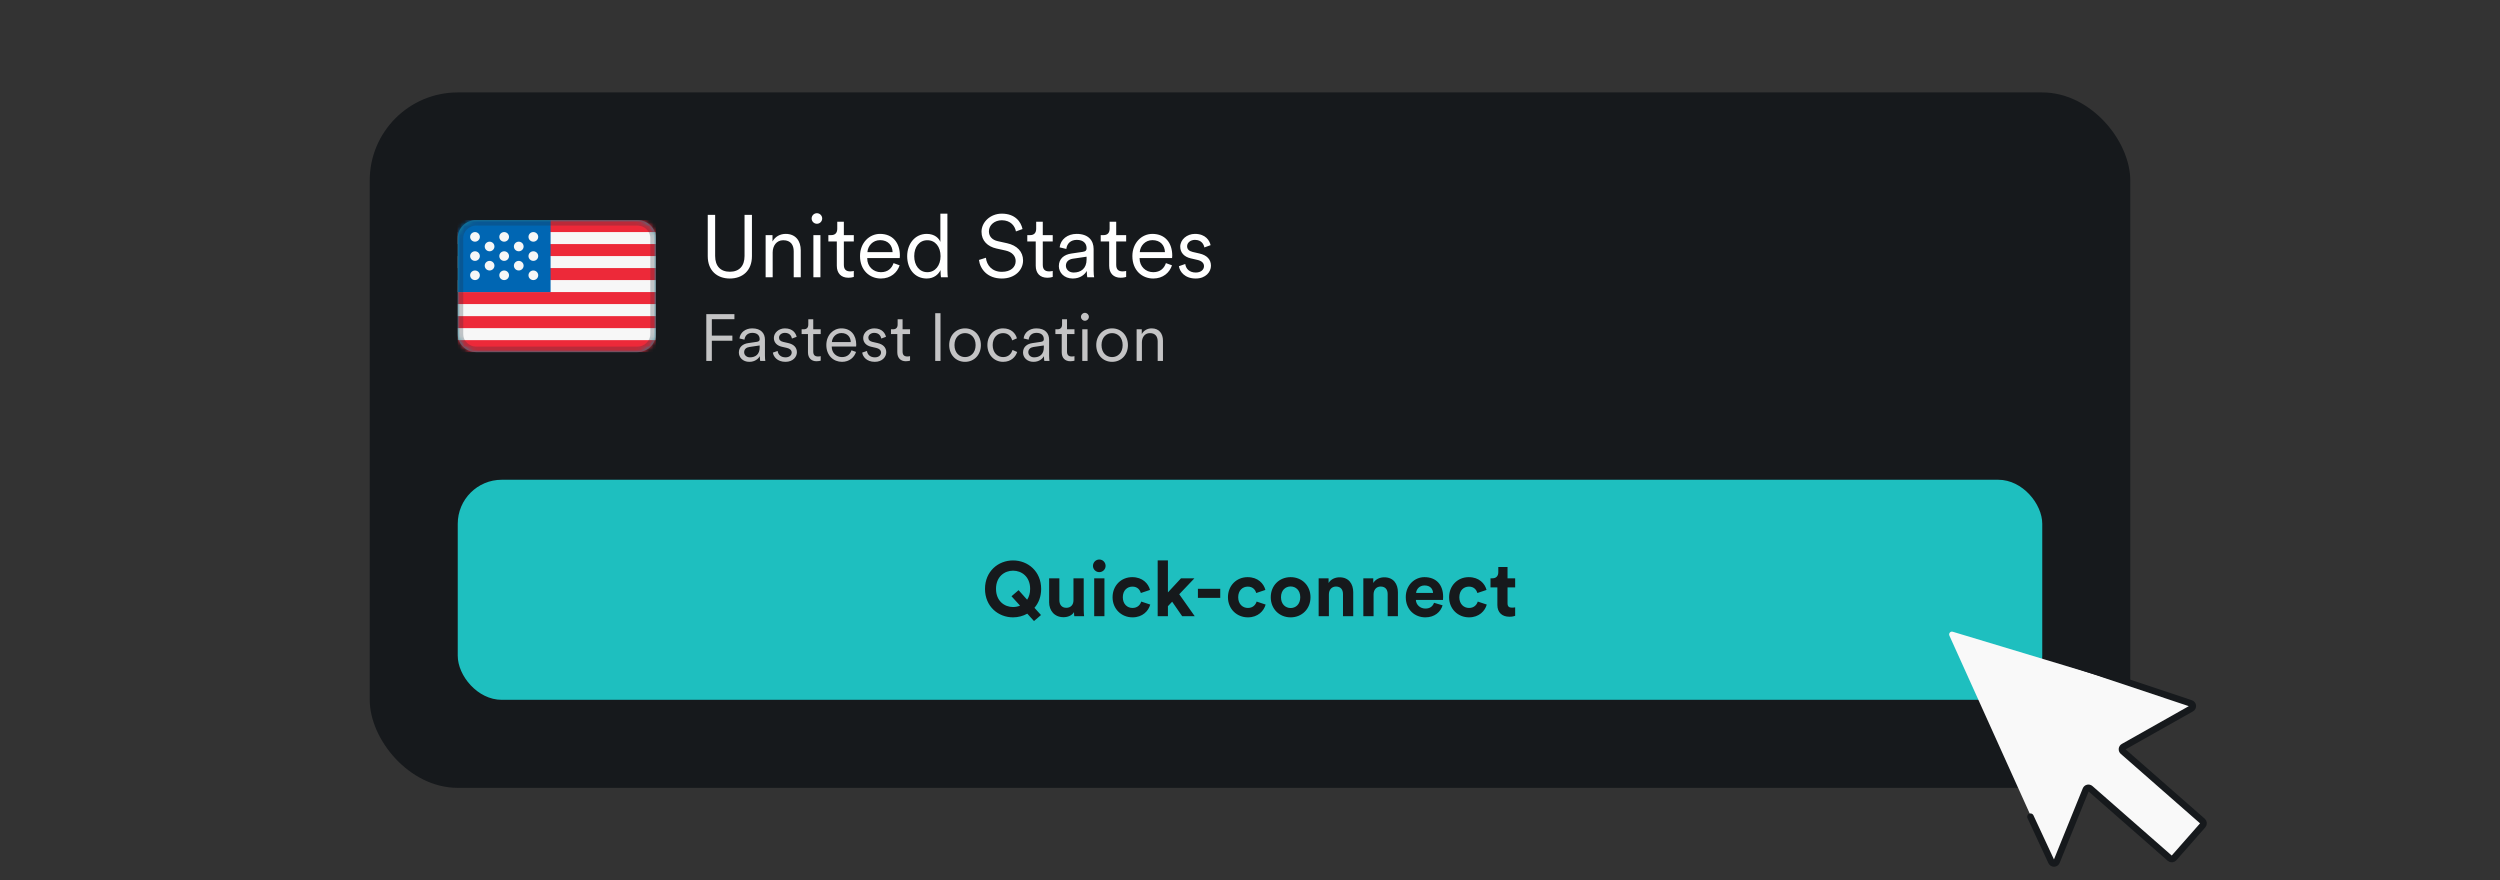 <svg width="568" height="200" viewBox="0 0 568 200" fill="none" xmlns="http://www.w3.org/2000/svg">
<rect x="0" y="0" width="568" height="200" fill="#333333" stroke="none"/>
<g clip-path="url(#clip0_4356_756)">
<rect x="84" y="21" width="400" height="158" rx="20" fill="#16191C"/>
<path fill-rule="evenodd" clip-rule="evenodd" d="M108.219 50H144.781C147.111 50 149 51.832 149 54.091V75.909C149 78.168 147.111 80 144.781 80H108.219C105.889 80 104 78.168 104 75.909V54.091C104 51.832 105.889 50 108.219 50Z" fill="#178A9E"/>
<mask id="mask0_4356_756" style="mask-type:luminance" maskUnits="userSpaceOnUse" x="104" y="50" width="45" height="30">
<path fill-rule="evenodd" clip-rule="evenodd" d="M108.219 50H144.781C147.111 50 149 51.832 149 54.091V75.909C149 78.168 147.111 80 144.781 80H108.219C105.889 80 104 78.168 104 75.909V54.091C104 51.832 105.889 50 108.219 50Z" fill="white"/>
</mask>
<g mask="url(#mask0_4356_756)">
<path d="M104 50H149V80H104V50Z" fill="#ED2939"/>
<path fill-rule="evenodd" clip-rule="evenodd" d="M104 52.727H149V55.455H104V52.727ZM104 58.182H149V60.909H104V58.182ZM149 63.637H104V66.364H149V63.637ZM104 69.091H149V71.818H104V69.091ZM149 74.546H104V77.273H149V74.546Z" fill="#F7F7F7"/>
<path d="M105.758 50H125.094V66.364H104V51.364C104 50.611 104.787 50 105.758 50Z" fill="#0066B3"/>
<path fill-rule="evenodd" clip-rule="evenodd" d="M120.072 53.818C120.072 54.421 120.566 54.909 121.177 54.909C121.787 54.909 122.281 54.421 122.281 53.818C122.281 53.216 121.787 52.727 121.177 52.727C120.566 52.727 120.072 53.216 120.072 53.818ZM107.917 54.909C107.307 54.909 106.812 54.421 106.812 53.818C106.812 53.216 107.307 52.727 107.917 52.727C108.528 52.727 109.022 53.216 109.022 53.818C109.022 54.421 108.528 54.909 107.917 54.909ZM111.233 57.091C110.623 57.091 110.128 56.602 110.128 56C110.128 55.397 110.623 54.909 111.233 54.909C111.843 54.909 112.338 55.397 112.338 56C112.338 56.602 111.843 57.091 111.233 57.091ZM110.128 60.364C110.128 60.966 110.623 61.455 111.233 61.455C111.843 61.455 112.338 60.966 112.338 60.364C112.338 59.761 111.843 59.273 111.233 59.273C110.623 59.273 110.128 59.761 110.128 60.364ZM117.861 57.091C117.251 57.091 116.756 56.602 116.756 56C116.756 55.397 117.251 54.909 117.861 54.909C118.471 54.909 118.966 55.397 118.966 56C118.966 56.602 118.471 57.091 117.861 57.091ZM116.756 60.364C116.756 60.966 117.251 61.455 117.861 61.455C118.471 61.455 118.966 60.966 118.966 60.364C118.966 59.761 118.471 59.273 117.861 59.273C117.251 59.273 116.756 59.761 116.756 60.364ZM114.546 54.909C113.936 54.909 113.441 54.421 113.441 53.818C113.441 53.216 113.936 52.727 114.546 52.727C115.156 52.727 115.651 53.216 115.651 53.818C115.651 54.421 115.156 54.909 114.546 54.909ZM114.546 59.273C113.936 59.273 113.441 58.785 113.441 58.182C113.441 57.58 113.936 57.091 114.546 57.091C115.156 57.091 115.651 57.58 115.651 58.182C115.651 58.785 115.156 59.273 114.546 59.273ZM113.441 62.546C113.441 63.149 113.936 63.637 114.546 63.637C115.156 63.637 115.651 63.149 115.651 62.546C115.651 61.944 115.156 61.455 114.546 61.455C113.936 61.455 113.441 61.944 113.441 62.546ZM121.177 59.273C120.566 59.273 120.072 58.785 120.072 58.182C120.072 57.58 120.566 57.091 121.177 57.091C121.787 57.091 122.282 57.58 122.282 58.182C122.282 58.785 121.787 59.273 121.177 59.273ZM120.072 62.546C120.072 63.149 120.566 63.637 121.177 63.637C121.787 63.637 122.282 63.149 122.282 62.546C122.282 61.944 121.787 61.455 121.177 61.455C120.566 61.455 120.072 61.944 120.072 62.546ZM107.917 59.273C107.307 59.273 106.812 58.785 106.812 58.182C106.812 57.58 107.307 57.091 107.917 57.091C108.528 57.091 109.022 57.58 109.022 58.182C109.022 58.785 108.528 59.273 107.917 59.273ZM106.812 62.546C106.812 63.149 107.307 63.637 107.917 63.637C108.528 63.637 109.022 63.149 109.022 62.546C109.022 61.944 108.528 61.455 107.917 61.455C107.307 61.455 106.812 61.944 106.812 62.546Z" fill="#F7F7F7"/>
<path d="M108.219 50.625H144.781C146.784 50.625 148.375 52.195 148.375 54.091V75.909C148.375 77.805 146.784 79.375 144.781 79.375H108.219C106.216 79.375 104.625 77.805 104.625 75.909V54.091C104.625 52.195 106.216 50.625 108.219 50.625Z" stroke="#222E3A" stroke-opacity="0.25" stroke-width="1.25"/>
</g>
<path d="M165.82 63.28C162.94 63.28 160.8 61.5 160.8 58.2V48.82H162.48V58.16C162.48 60.44 163.68 61.74 165.82 61.74C167.96 61.74 169.16 60.44 169.16 58.16V48.82H170.84V58.2C170.84 61.5 168.7 63.28 165.82 63.28ZM175.551 57.36V63H173.951V53.42H175.511V54.86C176.131 53.74 177.251 53.14 178.511 53.14C180.811 53.14 181.931 54.78 181.931 56.86V63H180.331V57.1C180.331 55.7 179.691 54.58 177.951 54.58C176.411 54.58 175.551 55.86 175.551 57.36ZM186.402 63H184.802V53.42H186.402V63ZM184.402 49.64C184.402 48.98 184.942 48.44 185.602 48.44C186.262 48.44 186.802 48.98 186.802 49.64C186.802 50.3 186.262 50.84 185.602 50.84C184.942 50.84 184.402 50.3 184.402 49.64ZM191.724 50.38V53.42H193.984V54.86H191.724V60.16C191.724 61.16 192.164 61.66 193.184 61.66C193.464 61.66 193.824 61.6 193.984 61.56V62.92C193.804 62.98 193.344 63.1 192.724 63.1C191.144 63.1 190.124 62.12 190.124 60.38V54.86H188.204V53.42H188.824C189.804 53.42 190.224 52.86 190.224 51.96V50.38H191.724ZM197.076 57.28H202.796C202.756 55.76 201.776 54.56 199.956 54.56C198.296 54.56 197.176 55.86 197.076 57.28ZM203.016 59.78L204.396 60.28C203.856 61.94 202.356 63.28 200.136 63.28C197.576 63.28 195.396 61.4 195.396 58.18C195.396 55.16 197.516 53.14 199.936 53.14C202.836 53.14 204.456 55.16 204.456 58.08C204.456 58.28 204.436 58.5 204.416 58.64H197.036V58.72C197.036 60.54 198.416 61.84 200.136 61.84C201.756 61.84 202.636 60.92 203.016 59.78ZM213.691 61.62V61.36C213.251 62.3 212.211 63.28 210.551 63.28C207.791 63.28 206.111 61.04 206.111 58.2C206.111 55.42 207.871 53.14 210.551 53.14C212.391 53.14 213.331 54.16 213.651 54.96V48.54H215.251V61.2C215.251 62.16 215.311 62.8 215.351 63H213.791C213.751 62.78 213.691 62.24 213.691 61.62ZM210.691 61.84C212.491 61.84 213.691 60.32 213.691 58.2C213.691 56.08 212.511 54.58 210.691 54.58C208.871 54.58 207.711 56.08 207.711 58.2C207.711 60.32 208.891 61.84 210.691 61.84ZM232.32 52.04L230.82 52.58C230.6 51.38 229.66 50.06 227.62 50.04C225.98 50.04 224.68 51.12 224.68 52.56C224.68 53.7 225.42 54.52 226.72 54.8L228.8 55.26C231.08 55.76 232.44 57.18 232.44 59.18C232.44 61.36 230.58 63.28 227.62 63.28C224.34 63.28 222.68 61.14 222.42 59.06L224 58.56C224.16 60.24 225.38 61.76 227.62 61.76C229.66 61.76 230.76 60.68 230.76 59.32C230.76 58.16 229.96 57.26 228.46 56.92L226.38 56.46C224.42 56.02 223 54.74 223 52.66C223 50.44 225.04 48.54 227.6 48.54C230.66 48.54 231.96 50.4 232.32 52.04ZM236.919 50.38V53.42H239.179V54.86H236.919V60.16C236.919 61.16 237.359 61.66 238.379 61.66C238.659 61.66 239.019 61.6 239.179 61.56V62.92C238.999 62.98 238.539 63.1 237.919 63.1C236.339 63.1 235.319 62.12 235.319 60.38V54.86H233.399V53.42H234.019C234.999 53.42 235.419 52.86 235.419 51.96V50.38H236.919ZM240.571 60.46C240.571 58.78 241.751 57.84 243.431 57.6L246.011 57.22C246.711 57.12 246.871 56.82 246.871 56.4C246.871 55.32 246.151 54.5 244.651 54.5C243.251 54.5 242.411 55.34 242.271 56.56L240.751 56.2C240.951 54.38 242.551 53.14 244.611 53.14C247.331 53.14 248.471 54.7 248.471 56.56V61.4C248.471 62.2 248.531 62.7 248.591 63H247.031C246.991 62.78 246.911 62.3 246.911 61.56C246.491 62.34 245.451 63.28 243.731 63.28C241.751 63.28 240.571 61.92 240.571 60.46ZM243.931 61.92C245.591 61.92 246.871 61 246.871 58.96V58.32L243.751 58.78C242.831 58.92 242.171 59.44 242.171 60.38C242.171 61.16 242.831 61.92 243.931 61.92ZM253.603 50.38V53.42H255.863V54.86H253.603V60.16C253.603 61.16 254.043 61.66 255.063 61.66C255.343 61.66 255.703 61.6 255.863 61.56V62.92C255.683 62.98 255.223 63.1 254.603 63.1C253.023 63.1 252.003 62.12 252.003 60.38V54.86H250.083V53.42H250.703C251.683 53.42 252.103 52.86 252.103 51.96V50.38H253.603ZM258.955 57.28H264.675C264.635 55.76 263.655 54.56 261.835 54.56C260.175 54.56 259.055 55.86 258.955 57.28ZM264.895 59.78L266.275 60.28C265.735 61.94 264.235 63.28 262.015 63.28C259.455 63.28 257.275 61.4 257.275 58.18C257.275 55.16 259.395 53.14 261.815 53.14C264.715 53.14 266.335 55.16 266.335 58.08C266.335 58.28 266.315 58.5 266.295 58.64H258.915V58.72C258.915 60.54 260.295 61.84 262.015 61.84C263.635 61.84 264.515 60.92 264.895 59.78ZM267.85 60.48L269.29 59.98C269.43 61.08 270.25 61.92 271.69 61.92C272.83 61.92 273.55 61.28 273.55 60.46C273.55 59.74 272.97 59.26 272.09 59.06L270.53 58.7C269.07 58.36 268.15 57.42 268.15 56.04C268.15 54.44 269.67 53.14 271.49 53.14C273.97 53.14 274.83 54.72 275.05 55.7L273.63 56.22C273.51 55.56 273.01 54.5 271.49 54.5C270.49 54.5 269.71 55.14 269.71 55.94C269.71 56.62 270.13 57.04 270.97 57.24L272.53 57.6C274.21 57.98 275.13 58.96 275.13 60.38C275.13 61.76 273.95 63.28 271.67 63.28C269.15 63.28 268.01 61.68 267.85 60.48Z" fill="white"/>
<path d="M161.73 82H160.47V71.365H166.86V72.52H161.73V76.255H166.395V77.41H161.73V82ZM167.871 80.095C167.871 78.835 168.756 78.13 170.016 77.95L171.951 77.665C172.476 77.59 172.596 77.365 172.596 77.05C172.596 76.24 172.056 75.625 170.931 75.625C169.881 75.625 169.251 76.255 169.146 77.17L168.006 76.9C168.156 75.535 169.356 74.605 170.901 74.605C172.941 74.605 173.796 75.775 173.796 77.17V80.8C173.796 81.4 173.841 81.775 173.886 82H172.716C172.686 81.835 172.626 81.475 172.626 80.92C172.311 81.505 171.531 82.21 170.241 82.21C168.756 82.21 167.871 81.19 167.871 80.095ZM170.391 81.19C171.636 81.19 172.596 80.5 172.596 78.97V78.49L170.256 78.835C169.566 78.94 169.071 79.33 169.071 80.035C169.071 80.62 169.566 81.19 170.391 81.19ZM175.597 80.11L176.677 79.735C176.782 80.56 177.397 81.19 178.477 81.19C179.332 81.19 179.872 80.71 179.872 80.095C179.872 79.555 179.437 79.195 178.777 79.045L177.607 78.775C176.512 78.52 175.822 77.815 175.822 76.78C175.822 75.58 176.962 74.605 178.327 74.605C180.187 74.605 180.832 75.79 180.997 76.525L179.932 76.915C179.842 76.42 179.467 75.625 178.327 75.625C177.577 75.625 176.992 76.105 176.992 76.705C176.992 77.215 177.307 77.53 177.937 77.68L179.107 77.95C180.367 78.235 181.057 78.97 181.057 80.035C181.057 81.07 180.172 82.21 178.462 82.21C176.572 82.21 175.717 81.01 175.597 80.11ZM184.77 72.535V74.815H186.465V75.895H184.77V79.87C184.77 80.62 185.1 80.995 185.865 80.995C186.075 80.995 186.345 80.95 186.465 80.92V81.94C186.33 81.985 185.985 82.075 185.52 82.075C184.335 82.075 183.57 81.34 183.57 80.035V75.895H182.13V74.815H182.595C183.33 74.815 183.645 74.395 183.645 73.72V72.535H184.77ZM189.003 77.71H193.293C193.263 76.57 192.528 75.67 191.163 75.67C189.918 75.67 189.078 76.645 189.003 77.71ZM193.458 79.585L194.493 79.96C194.088 81.205 192.963 82.21 191.298 82.21C189.378 82.21 187.743 80.8 187.743 78.385C187.743 76.12 189.333 74.605 191.148 74.605C193.323 74.605 194.538 76.12 194.538 78.31C194.538 78.46 194.523 78.625 194.508 78.73H188.973V78.79C188.973 80.155 190.008 81.13 191.298 81.13C192.513 81.13 193.173 80.44 193.458 79.585ZM195.894 80.11L196.974 79.735C197.079 80.56 197.694 81.19 198.774 81.19C199.629 81.19 200.169 80.71 200.169 80.095C200.169 79.555 199.734 79.195 199.074 79.045L197.904 78.775C196.809 78.52 196.119 77.815 196.119 76.78C196.119 75.58 197.259 74.605 198.624 74.605C200.484 74.605 201.129 75.79 201.294 76.525L200.229 76.915C200.139 76.42 199.764 75.625 198.624 75.625C197.874 75.625 197.289 76.105 197.289 76.705C197.289 77.215 197.604 77.53 198.234 77.68L199.404 77.95C200.664 78.235 201.354 78.97 201.354 80.035C201.354 81.07 200.469 82.21 198.759 82.21C196.869 82.21 196.014 81.01 195.894 80.11ZM205.067 72.535V74.815H206.762V75.895H205.067V79.87C205.067 80.62 205.397 80.995 206.162 80.995C206.372 80.995 206.642 80.95 206.762 80.92V81.94C206.627 81.985 206.282 82.075 205.817 82.075C204.632 82.075 203.867 81.34 203.867 80.035V75.895H202.427V74.815H202.892C203.627 74.815 203.942 74.395 203.942 73.72V72.535H205.067ZM213.683 82H212.483V71.155H213.683V82ZM219.258 74.605C221.328 74.605 222.858 76.195 222.858 78.4C222.858 80.62 221.328 82.21 219.258 82.21C217.188 82.21 215.658 80.62 215.658 78.4C215.658 76.195 217.188 74.605 219.258 74.605ZM219.258 75.685C217.968 75.685 216.858 76.66 216.858 78.4C216.858 80.155 217.968 81.13 219.258 81.13C220.548 81.13 221.658 80.155 221.658 78.4C221.658 76.66 220.548 75.685 219.258 75.685ZM227.893 75.685C226.633 75.685 225.538 76.66 225.538 78.4C225.538 80.125 226.633 81.13 227.908 81.13C229.273 81.13 229.843 80.17 230.053 79.51L231.103 79.975C230.758 81.04 229.753 82.21 227.908 82.21C225.838 82.21 224.338 80.59 224.338 78.4C224.338 76.165 225.868 74.605 227.893 74.605C229.738 74.605 230.743 75.73 231.043 76.87L229.963 77.335C229.768 76.57 229.183 75.685 227.893 75.685ZM232.431 80.095C232.431 78.835 233.316 78.13 234.576 77.95L236.511 77.665C237.036 77.59 237.156 77.365 237.156 77.05C237.156 76.24 236.616 75.625 235.491 75.625C234.441 75.625 233.811 76.255 233.706 77.17L232.566 76.9C232.716 75.535 233.916 74.605 235.461 74.605C237.501 74.605 238.356 75.775 238.356 77.17V80.8C238.356 81.4 238.401 81.775 238.446 82H237.276C237.246 81.835 237.186 81.475 237.186 80.92C236.871 81.505 236.091 82.21 234.801 82.21C233.316 82.21 232.431 81.19 232.431 80.095ZM234.951 81.19C236.196 81.19 237.156 80.5 237.156 78.97V78.49L234.816 78.835C234.126 78.94 233.631 79.33 233.631 80.035C233.631 80.62 234.126 81.19 234.951 81.19ZM242.424 72.535V74.815H244.119V75.895H242.424V79.87C242.424 80.62 242.754 80.995 243.519 80.995C243.729 80.995 243.999 80.95 244.119 80.92V81.94C243.984 81.985 243.639 82.075 243.174 82.075C241.989 82.075 241.224 81.34 241.224 80.035V75.895H239.784V74.815H240.249C240.984 74.815 241.299 74.395 241.299 73.72V72.535H242.424ZM247.092 82H245.892V74.815H247.092V82ZM245.592 71.98C245.592 71.485 245.997 71.08 246.492 71.08C246.987 71.08 247.392 71.485 247.392 71.98C247.392 72.475 246.987 72.88 246.492 72.88C245.997 72.88 245.592 72.475 245.592 71.98ZM252.667 74.605C254.737 74.605 256.267 76.195 256.267 78.4C256.267 80.62 254.737 82.21 252.667 82.21C250.597 82.21 249.067 80.62 249.067 78.4C249.067 76.195 250.597 74.605 252.667 74.605ZM252.667 75.685C251.377 75.685 250.267 76.66 250.267 78.4C250.267 80.155 251.377 81.13 252.667 81.13C253.957 81.13 255.067 80.155 255.067 78.4C255.067 76.66 253.957 75.685 252.667 75.685ZM259.441 77.77V82H258.241V74.815H259.411V75.895C259.876 75.055 260.716 74.605 261.661 74.605C263.386 74.605 264.226 75.835 264.226 77.395V82H263.026V77.575C263.026 76.525 262.546 75.685 261.241 75.685C260.086 75.685 259.441 76.645 259.441 77.77Z" fill="#C4C4C5"/>
<rect x="104" y="109" width="360" height="50" rx="10" fill="#1EBFBF"/>
<path d="M223.792 133.805C223.792 129.797 226.802 127.33 230.162 127.33C233.54 127.33 236.55 129.797 236.55 133.805C236.55 135.555 235.972 137.007 235.027 138.092L236.515 139.737L234.922 141.103L233.4 139.423C232.437 139.965 231.317 140.263 230.162 140.263C226.802 140.263 223.792 137.795 223.792 133.805ZM226.295 133.787C226.295 136.587 228.255 137.917 230.162 137.917C230.705 137.917 231.265 137.812 231.755 137.602L229.812 135.467L231.422 134.085L233.365 136.255C233.785 135.625 234.047 134.802 234.047 133.787C234.047 130.987 232.087 129.657 230.162 129.657C228.255 129.657 226.295 130.987 226.295 133.787ZM244.084 140C244.049 139.825 244.014 139.423 244.014 139.072C243.542 139.877 242.544 140.228 241.634 140.228C239.552 140.228 238.362 138.705 238.362 136.832V131.39H240.689V136.36C240.689 137.322 241.179 138.092 242.264 138.092C243.297 138.092 243.892 137.392 243.892 136.395V131.39H246.219V138.442C246.219 139.107 246.272 139.702 246.307 140H244.084ZM250.928 140H248.601V131.39H250.928V140ZM248.321 128.572C248.321 127.767 248.968 127.12 249.756 127.12C250.561 127.12 251.191 127.767 251.191 128.572C251.191 129.342 250.561 129.99 249.756 129.99C248.968 129.99 248.321 129.342 248.321 128.572ZM257.29 133.28C256.1 133.28 255.103 134.137 255.103 135.695C255.103 137.252 256.118 138.127 257.308 138.127C258.498 138.127 259.093 137.34 259.285 136.675L261.333 137.357C260.948 138.792 259.6 140.263 257.308 140.263C254.77 140.263 252.775 138.337 252.775 135.695C252.775 133.035 254.735 131.127 257.238 131.127C259.583 131.127 260.913 132.58 261.28 134.032L259.198 134.732C258.988 134.015 258.445 133.28 257.29 133.28ZM271.372 131.39L267.924 135.012L271.442 140H268.589L266.314 136.71L265.352 137.725V140H263.024V127.33H265.352V134.592L268.327 131.39H271.372ZM277.24 135.835H272.165V133.77H277.24V135.835ZM283.506 133.28C282.316 133.28 281.319 134.137 281.319 135.695C281.319 137.252 282.334 138.127 283.524 138.127C284.714 138.127 285.309 137.34 285.501 136.675L287.549 137.357C287.164 138.792 285.816 140.263 283.524 140.263C280.986 140.263 278.991 138.337 278.991 135.695C278.991 133.035 280.951 131.127 283.454 131.127C285.799 131.127 287.129 132.58 287.496 134.032L285.414 134.732C285.204 134.015 284.661 133.28 283.506 133.28ZM293.23 138.145C294.368 138.145 295.418 137.322 295.418 135.695C295.418 134.067 294.368 133.245 293.23 133.245C292.093 133.245 291.043 134.067 291.043 135.695C291.043 137.305 292.093 138.145 293.23 138.145ZM293.23 131.127C295.803 131.127 297.745 133.035 297.745 135.695C297.745 138.337 295.803 140.263 293.23 140.263C290.658 140.263 288.715 138.337 288.715 135.695C288.715 133.035 290.658 131.127 293.23 131.127ZM301.924 135.047V140H299.597V131.39H301.854V132.457C302.379 131.565 303.412 131.163 304.339 131.163C306.474 131.163 307.454 132.685 307.454 134.575V140H305.127V134.977C305.127 134.015 304.654 133.262 303.534 133.262C302.519 133.262 301.924 134.05 301.924 135.047ZM312.076 135.047V140H309.748V131.39H312.006V132.457C312.531 131.565 313.563 131.163 314.491 131.163C316.626 131.163 317.606 132.685 317.606 134.575V140H315.278V134.977C315.278 134.015 314.806 133.262 313.686 133.262C312.671 133.262 312.076 134.05 312.076 135.047ZM321.737 134.715H325.587C325.552 133.857 324.992 133.017 323.662 133.017C322.454 133.017 321.789 133.927 321.737 134.715ZM325.814 136.955L327.757 137.532C327.319 139.02 325.954 140.263 323.837 140.263C321.474 140.263 319.392 138.565 319.392 135.66C319.392 132.912 321.422 131.127 323.627 131.127C326.287 131.127 327.879 132.825 327.879 135.59C327.879 135.922 327.844 136.272 327.844 136.307H321.684C321.737 137.445 322.699 138.267 323.854 138.267C324.939 138.267 325.534 137.725 325.814 136.955ZM333.75 133.28C332.56 133.28 331.563 134.137 331.563 135.695C331.563 137.252 332.578 138.127 333.768 138.127C334.958 138.127 335.553 137.34 335.745 136.675L337.793 137.357C337.408 138.792 336.06 140.263 333.768 140.263C331.23 140.263 329.235 138.337 329.235 135.695C329.235 133.035 331.195 131.127 333.698 131.127C336.043 131.127 337.373 132.58 337.74 134.032L335.658 134.732C335.448 134.015 334.905 133.28 333.75 133.28ZM342.512 128.817V131.39H344.244V133.455H342.512V137.06C342.512 137.812 342.862 138.057 343.527 138.057C343.807 138.057 344.122 138.022 344.244 137.987V139.912C344.034 140 343.614 140.123 342.932 140.123C341.252 140.123 340.202 139.125 340.202 137.462V133.455H338.644V131.39H339.082C339.992 131.39 340.412 130.795 340.412 130.025V128.817H342.512Z" fill="#16191C"/>
<path d="M467.267 195.757C467.056 196.277 466.324 196.291 466.092 195.779L442.901 144.408C442.676 143.908 443.143 143.375 443.668 143.534L497.696 159.83C498.235 159.993 498.315 160.722 497.825 160.998L482.441 169.678C482.058 169.894 482.003 170.425 482.334 170.715L500.427 186.574C500.693 186.807 500.719 187.211 500.486 187.477L493.905 194.957C493.673 195.221 493.27 195.247 493.005 195.015L474.911 179.158C474.58 178.868 474.063 178.991 473.898 179.398L467.267 195.757Z" fill="#F9F9F9"/>
<path d="M466.706 149.42L497.766 159.807C498.291 159.982 498.359 160.697 497.877 160.969L482.441 169.678C482.058 169.894 482.003 170.425 482.334 170.715L500.427 186.574C500.693 186.807 500.719 187.211 500.486 187.477L493.905 194.957C493.672 195.221 493.27 195.247 493.005 195.015L474.911 179.158C474.58 178.868 474.063 178.991 473.898 179.398L467.258 195.778C467.048 196.295 466.322 196.314 466.087 195.807L461.321 185.562" stroke="#16191C" stroke-width="1.5" stroke-linecap="round"/>
</g>
<defs>
<clipPath id="clip0_4356_756">
<rect width="568" height="200" rx="48" fill="white"/>
</clipPath>
</defs>
</svg>
